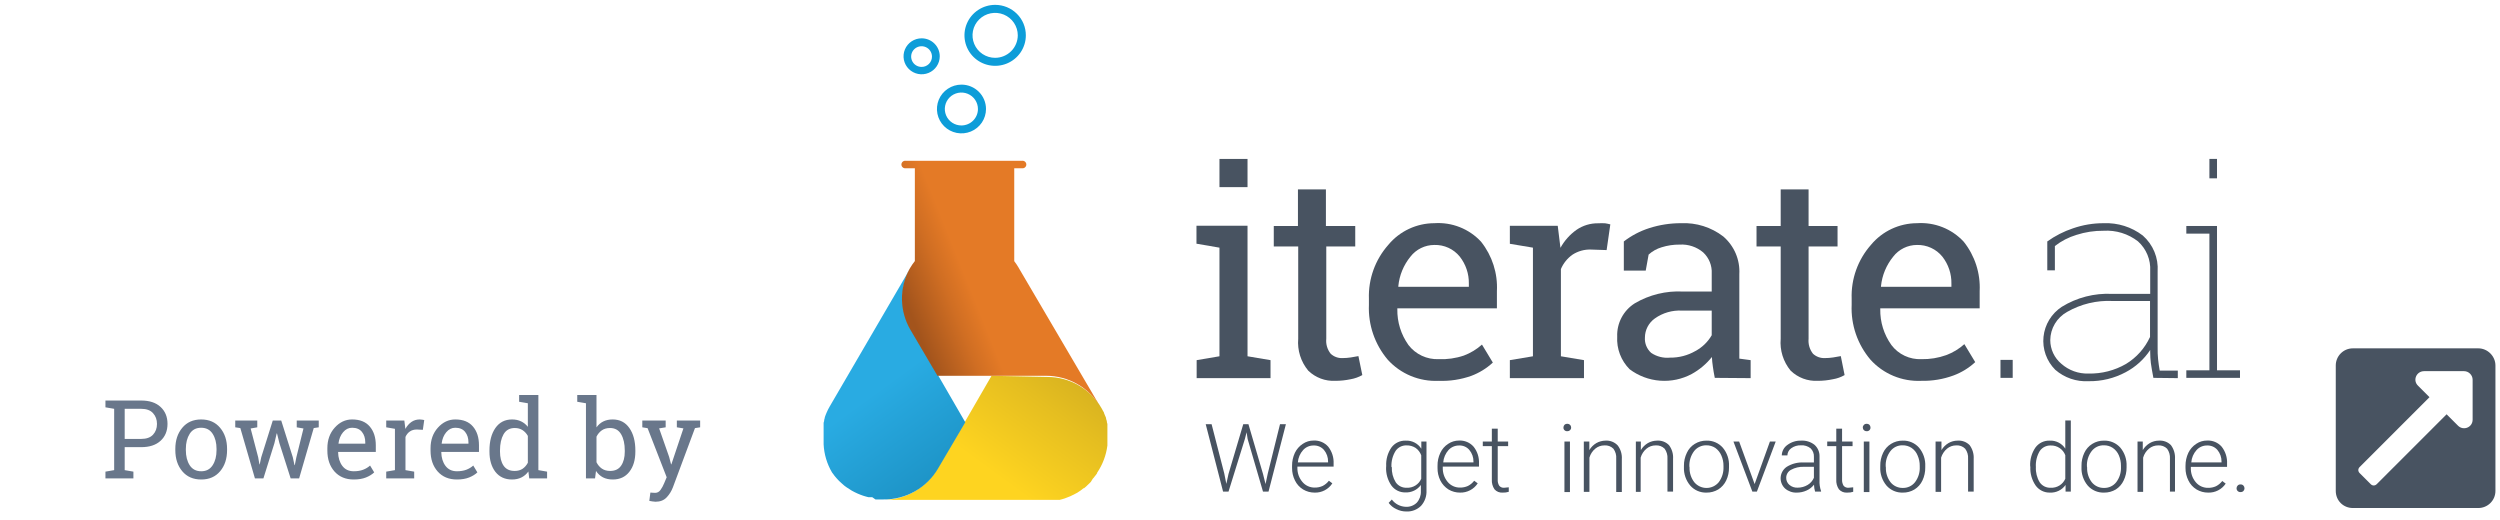 <svg width="274" height="57" viewBox="0 0 274 57" fill="none" xmlns="http://www.w3.org/2000/svg">
<path d="M15.477 43.898C16.387 43.898 17.094 44.133 17.598 44.601C18.105 45.07 18.359 45.687 18.359 46.453C18.359 47.226 18.105 47.846 17.598 48.31C17.094 48.775 16.387 49.008 15.477 49.008H13.666V51.527L14.621 51.691V52.429H11.557V51.691L12.512 51.527V44.806L11.557 44.642V43.898H12.512H15.477ZM13.666 48.105H15.477C16.055 48.105 16.486 47.951 16.771 47.642C17.061 47.33 17.205 46.937 17.205 46.465C17.205 45.992 17.061 45.597 16.771 45.281C16.486 44.965 16.055 44.806 15.477 44.806H13.666V48.105ZM19.215 49.201C19.215 48.263 19.469 47.492 19.977 46.886C20.484 46.277 21.174 45.972 22.045 45.972C22.92 45.972 23.611 46.275 24.119 46.881C24.631 47.486 24.887 48.26 24.887 49.201V49.33C24.887 50.275 24.633 51.049 24.125 51.65C23.617 52.252 22.928 52.553 22.057 52.553C21.178 52.553 20.484 52.252 19.977 51.65C19.469 51.045 19.215 50.271 19.215 49.33V49.201ZM20.369 49.33C20.369 50.002 20.51 50.556 20.791 50.994C21.076 51.431 21.498 51.65 22.057 51.65C22.604 51.65 23.02 51.431 23.305 50.994C23.59 50.556 23.732 50.002 23.732 49.33V49.201C23.732 48.537 23.59 47.984 23.305 47.543C23.02 47.101 22.6 46.881 22.045 46.881C21.49 46.881 21.072 47.101 20.791 47.543C20.51 47.984 20.369 48.537 20.369 49.201V49.33ZM28.197 46.834L27.471 46.963L28.297 50.121L28.432 50.888H28.467L28.631 50.121L29.896 46.09H30.822L32.094 50.121L32.275 50.976H32.31L32.48 50.121L33.26 46.963L32.522 46.834V46.09H34.935V46.834L34.385 46.916L32.785 52.429H31.854L30.623 48.568L30.359 47.502L30.324 47.508L30.078 48.568L28.871 52.429H27.939L26.34 46.916L25.783 46.834V46.09H28.197V46.834ZM38.768 52.553C37.885 52.553 37.182 52.26 36.658 51.674C36.139 51.084 35.879 50.32 35.879 49.383V49.125C35.879 48.222 36.147 47.472 36.682 46.875C37.221 46.273 37.857 45.972 38.592 45.972C39.443 45.972 40.088 46.23 40.525 46.746C40.967 47.261 41.188 47.949 41.188 48.808V49.529H37.074L37.057 49.558C37.068 50.168 37.223 50.67 37.52 51.064C37.816 51.455 38.232 51.65 38.768 51.65C39.158 51.65 39.5 51.596 39.793 51.486C40.09 51.373 40.346 51.218 40.56 51.023L41.012 51.773C40.785 51.992 40.484 52.178 40.109 52.33C39.738 52.478 39.291 52.553 38.768 52.553ZM38.592 46.881C38.205 46.881 37.875 47.045 37.602 47.373C37.328 47.697 37.16 48.105 37.098 48.597L37.109 48.627H40.033V48.474C40.033 48.021 39.912 47.642 39.67 47.338C39.428 47.033 39.068 46.881 38.592 46.881ZM42.33 46.834V46.09H44.316L44.428 47.01C44.607 46.685 44.828 46.431 45.09 46.248C45.355 46.064 45.658 45.972 45.998 45.972C46.088 45.972 46.18 45.98 46.273 45.996C46.371 46.008 46.445 46.021 46.496 46.037L46.344 47.109L45.688 47.074C45.383 47.074 45.127 47.146 44.92 47.291C44.713 47.431 44.553 47.631 44.44 47.888V51.527L45.395 51.691V52.429H42.33V51.691L43.285 51.527V46.998L42.33 46.834ZM50.076 52.553C49.193 52.553 48.49 52.26 47.967 51.674C47.447 51.084 47.188 50.32 47.188 49.383V49.125C47.188 48.222 47.455 47.472 47.99 46.875C48.529 46.273 49.166 45.972 49.9 45.972C50.752 45.972 51.397 46.23 51.834 46.746C52.275 47.261 52.496 47.949 52.496 48.808V49.529H48.383L48.365 49.558C48.377 50.168 48.531 50.67 48.828 51.064C49.125 51.455 49.541 51.65 50.076 51.65C50.467 51.65 50.809 51.596 51.102 51.486C51.398 51.373 51.654 51.218 51.869 51.023L52.32 51.773C52.094 51.992 51.793 52.178 51.418 52.33C51.047 52.478 50.6 52.553 50.076 52.553ZM49.9 46.881C49.514 46.881 49.184 47.045 48.91 47.373C48.637 47.697 48.469 48.105 48.406 48.597L48.418 48.627H51.342V48.474C51.342 48.021 51.221 47.642 50.978 47.338C50.736 47.033 50.377 46.881 49.9 46.881ZM57.91 51.674C57.703 51.963 57.449 52.181 57.148 52.33C56.852 52.478 56.506 52.553 56.111 52.553C55.338 52.553 54.732 52.273 54.295 51.715C53.861 51.152 53.645 50.414 53.645 49.5V49.377C53.645 48.357 53.861 47.535 54.295 46.91C54.732 46.285 55.342 45.972 56.123 45.972C56.498 45.972 56.828 46.043 57.113 46.183C57.402 46.32 57.648 46.519 57.852 46.781V44.197L56.897 44.033V43.289H57.852H59.006V51.527L59.961 51.691V52.429H58.004L57.91 51.674ZM54.799 49.5C54.799 50.136 54.93 50.648 55.191 51.035C55.453 51.422 55.857 51.615 56.404 51.615C56.748 51.615 57.037 51.537 57.272 51.381C57.506 51.224 57.699 51.004 57.852 50.718V47.777C57.703 47.511 57.51 47.3 57.272 47.144C57.033 46.988 56.748 46.91 56.416 46.91C55.865 46.91 55.457 47.138 55.191 47.596C54.93 48.053 54.799 48.646 54.799 49.377V49.5ZM69.635 49.5C69.635 50.414 69.414 51.152 68.973 51.715C68.535 52.273 67.932 52.553 67.162 52.553C66.748 52.553 66.389 52.474 66.084 52.318C65.779 52.158 65.525 51.924 65.322 51.615L65.217 52.429H64.221V44.197L63.266 44.033V43.289H65.375V46.84C65.574 46.558 65.82 46.343 66.113 46.195C66.41 46.047 66.756 45.972 67.15 45.972C67.932 45.972 68.541 46.285 68.978 46.91C69.416 47.535 69.635 48.357 69.635 49.377V49.5ZM68.475 49.377C68.475 48.646 68.342 48.053 68.076 47.596C67.811 47.138 67.404 46.91 66.857 46.91C66.502 46.91 66.201 46.996 65.955 47.168C65.713 47.34 65.519 47.57 65.375 47.859V50.66C65.519 50.953 65.715 51.185 65.961 51.357C66.211 51.529 66.514 51.615 66.869 51.615C67.412 51.615 67.814 51.422 68.076 51.035C68.342 50.648 68.475 50.136 68.475 49.5V49.377ZM76.736 46.834L76.168 46.922L73.754 53.402C73.594 53.828 73.363 54.199 73.062 54.515C72.762 54.832 72.357 54.99 71.85 54.99C71.76 54.99 71.643 54.978 71.498 54.955C71.353 54.935 71.242 54.916 71.164 54.896L71.281 53.988C71.258 53.984 71.326 53.988 71.486 54C71.65 54.011 71.754 54.017 71.797 54.017C72.043 54.017 72.242 53.91 72.394 53.695C72.547 53.484 72.68 53.24 72.793 52.963L73.068 52.306L70.977 46.928L70.397 46.834V46.09H72.957V46.834L72.242 46.951L73.338 50.08L73.549 50.888H73.584L74.902 46.951L74.182 46.834V46.09H76.736V46.834Z" fill="#69778B"/>
<g clip-path="url(#clip0)">
<path d="M108.672 41.187L105.695 46.332L102.719 51.388C102.11 52.433 101.233 53.299 100.176 53.896C99.12 54.494 97.922 54.801 96.707 54.788H115.011H115.19H115.359H115.507H115.706H115.825H116.053H116.132L116.39 54.719L116.688 54.63C117.124 54.482 117.546 54.294 117.948 54.068C118.147 53.955 118.339 53.83 118.523 53.694L118.742 53.517H118.801L118.98 53.369L119.069 53.29C119.114 53.25 119.158 53.207 119.198 53.162L119.317 53.053C119.353 53.023 119.386 52.99 119.416 52.955L119.555 52.817L119.764 52.472L119.892 52.334L119.992 52.196L120.091 52.078L120.24 51.871V51.821C120.848 50.925 121.235 49.898 121.371 48.825C121.371 48.746 121.371 48.658 121.371 48.579C121.371 48.5 121.371 48.5 121.371 48.471C121.371 48.441 121.371 48.342 121.371 48.273V47.761C121.371 47.761 121.371 47.662 121.371 47.623C121.376 47.557 121.376 47.491 121.371 47.426C121.376 47.377 121.376 47.327 121.371 47.278C121.371 47.219 121.371 47.16 121.371 47.091V46.933V46.775V46.588V46.47L121.311 46.253C121.311 46.253 121.311 46.194 121.311 46.164C121.311 46.135 121.262 45.997 121.232 45.918C121.202 45.839 121.232 45.918 121.232 45.859C121.232 45.8 121.172 45.681 121.133 45.593C121.093 45.504 121.133 45.593 121.133 45.593L121.014 45.307C121.014 45.208 120.924 45.11 120.875 45.011L120.726 44.735C120.126 43.694 119.259 42.83 118.213 42.229C117.168 41.628 115.981 41.313 114.773 41.315L108.672 41.187Z" fill="url(#paint0_linear)"/>
<path d="M90.913 44.587L90.754 44.883C90.705 44.982 90.655 45.08 90.615 45.179C90.567 45.27 90.527 45.366 90.496 45.465L90.397 45.731V45.79C90.369 45.871 90.346 45.953 90.328 46.036V46.125L90.268 46.342C90.273 46.381 90.273 46.421 90.268 46.46C90.264 46.522 90.264 46.585 90.268 46.647V46.805C90.263 46.861 90.263 46.917 90.268 46.972V47.15C90.268 47.15 90.268 47.248 90.268 47.298C90.268 47.347 90.268 47.426 90.268 47.495V47.633C90.263 47.698 90.263 47.764 90.268 47.83V48.145C90.273 48.211 90.273 48.277 90.268 48.342C90.273 48.378 90.273 48.415 90.268 48.451V48.697C90.321 49.784 90.637 50.843 91.191 51.782L91.369 52.018C91.39 52.053 91.413 52.086 91.439 52.117L91.568 52.275L91.677 52.403L91.786 52.521L91.895 52.639L92.014 52.758L92.123 52.856C92.168 52.907 92.218 52.953 92.272 52.994L92.352 53.063L92.53 53.221L92.768 53.398L93.354 53.773C93.754 54 94.176 54.188 94.614 54.334L94.911 54.423L95.179 54.492H95.249H95.477H95.596L95.953 54.739H96.112H96.27H96.459H96.796C98.014 54.755 99.214 54.449 100.272 53.851C101.331 53.253 102.21 52.386 102.818 51.338L105.795 46.282L102.818 41.138L99.842 36.082C99.256 35.073 98.94 33.932 98.924 32.767C98.908 31.603 99.194 30.454 99.753 29.43L90.913 44.587Z" fill="url(#paint1_linear)"/>
<path d="M99.276 17.623C99.216 17.614 99.156 17.617 99.098 17.634C99.04 17.65 98.987 17.679 98.941 17.717C98.895 17.756 98.859 17.805 98.833 17.859C98.808 17.913 98.795 17.972 98.795 18.032C98.795 18.092 98.808 18.151 98.833 18.205C98.859 18.259 98.895 18.307 98.941 18.346C98.987 18.385 99.04 18.414 99.098 18.43C99.156 18.446 99.216 18.45 99.276 18.441H100.268V28.612C100.086 28.84 99.92 29.08 99.772 29.331L99.683 29.479C99.124 30.503 98.838 31.652 98.854 32.817C98.87 33.981 99.186 35.123 99.772 36.131L102.748 41.187H114.654C115.861 41.185 117.048 41.5 118.094 42.101C119.139 42.702 120.006 43.566 120.606 44.607L111.727 29.489L111.638 29.331C111.494 29.085 111.335 28.848 111.161 28.622V18.441H112.005C112.064 18.45 112.125 18.446 112.183 18.43C112.241 18.414 112.294 18.385 112.34 18.346C112.386 18.307 112.422 18.259 112.447 18.205C112.473 18.151 112.486 18.092 112.486 18.032C112.486 17.972 112.473 17.913 112.447 17.859C112.422 17.805 112.386 17.756 112.34 17.717C112.294 17.679 112.241 17.65 112.183 17.634C112.125 17.617 112.064 17.614 112.005 17.623H99.276Z" fill="url(#paint2_linear)"/>
<path d="M109.068 0.533C108.403 0.533 107.753 0.729 107.2 1.097C106.647 1.464 106.216 1.985 105.961 2.596C105.707 3.206 105.64 3.878 105.77 4.526C105.899 5.174 106.22 5.77 106.69 6.237C107.161 6.704 107.76 7.022 108.412 7.151C109.065 7.28 109.741 7.214 110.355 6.961C110.97 6.708 111.495 6.28 111.865 5.731C112.234 5.181 112.432 4.535 112.432 3.874C112.433 3.435 112.347 3 112.178 2.594C112.01 2.188 111.762 1.82 111.449 1.509C111.137 1.199 110.766 0.953 110.357 0.785C109.948 0.618 109.51 0.532 109.068 0.533ZM109.068 6.338C108.578 6.338 108.098 6.194 107.69 5.923C107.282 5.652 106.965 5.268 106.777 4.817C106.589 4.367 106.54 3.872 106.636 3.394C106.731 2.916 106.968 2.477 107.315 2.132C107.661 1.788 108.103 1.553 108.584 1.458C109.066 1.363 109.564 1.412 110.018 1.598C110.471 1.785 110.858 2.1 111.131 2.506C111.403 2.911 111.549 3.387 111.549 3.874C111.546 4.527 111.284 5.152 110.819 5.614C110.355 6.075 109.725 6.336 109.068 6.338Z" fill="#0D9DD9"/>
<path d="M105.377 9.275C104.846 9.275 104.326 9.432 103.884 9.726C103.441 10.019 103.097 10.436 102.893 10.924C102.69 11.412 102.637 11.949 102.74 12.467C102.844 12.985 103.1 13.461 103.476 13.835C103.852 14.208 104.331 14.463 104.853 14.566C105.374 14.669 105.915 14.616 106.406 14.414C106.898 14.212 107.317 13.869 107.613 13.43C107.908 12.991 108.066 12.475 108.066 11.946C108.066 11.238 107.783 10.559 107.278 10.058C106.774 9.557 106.09 9.275 105.377 9.275ZM105.377 13.75C105.018 13.752 104.666 13.648 104.366 13.451C104.066 13.254 103.832 12.973 103.693 12.643C103.554 12.314 103.517 11.951 103.586 11.6C103.654 11.25 103.827 10.928 104.08 10.674C104.334 10.421 104.657 10.248 105.01 10.178C105.362 10.108 105.728 10.143 106.06 10.279C106.392 10.415 106.676 10.646 106.876 10.943C107.076 11.24 107.183 11.589 107.183 11.946C107.183 12.423 106.993 12.88 106.655 13.218C106.316 13.556 105.857 13.747 105.377 13.75Z" fill="#0D9DD9"/>
<path d="M101.013 4.2C100.62 4.2 100.236 4.315 99.91 4.532C99.584 4.748 99.329 5.056 99.179 5.417C99.029 5.777 98.99 6.173 99.066 6.555C99.143 6.938 99.332 7.289 99.609 7.565C99.887 7.84 100.241 8.028 100.625 8.104C101.01 8.18 101.409 8.141 101.772 7.992C102.134 7.843 102.444 7.59 102.662 7.266C102.88 6.942 102.997 6.561 102.997 6.171C102.997 5.648 102.788 5.147 102.416 4.777C102.043 4.407 101.539 4.2 101.013 4.2ZM101.013 7.334C100.786 7.336 100.564 7.271 100.375 7.147C100.186 7.023 100.038 6.846 99.951 6.639C99.863 6.431 99.84 6.202 99.883 5.982C99.927 5.761 100.036 5.558 100.196 5.399C100.356 5.24 100.56 5.132 100.783 5.088C101.005 5.045 101.235 5.068 101.444 5.155C101.653 5.242 101.831 5.389 101.955 5.577C102.08 5.765 102.146 5.985 102.144 6.21C102.144 6.508 102.024 6.794 101.812 7.005C101.6 7.215 101.313 7.334 101.013 7.334Z" fill="#0D9DD9"/>
<path d="M131.153 39.472L133.653 39.048V27.143L131.133 26.709V24.738H136.729V39.048L139.249 39.472V41.443H131.153V39.472ZM136.729 20.51H133.653V17.416H136.729V20.51Z" fill="#485361"/>
<path d="M145.32 20.757V24.768H148.535V27.015H145.36V37.127C145.299 37.718 145.473 38.309 145.846 38.773C146.018 38.933 146.221 39.058 146.443 39.139C146.664 39.22 146.9 39.257 147.136 39.246C147.438 39.245 147.74 39.222 148.039 39.177C148.376 39.127 148.664 39.078 148.882 39.029L149.309 41.108C148.914 41.33 148.485 41.484 148.039 41.562C147.488 41.679 146.926 41.738 146.362 41.739C145.815 41.767 145.269 41.683 144.757 41.492C144.244 41.3 143.778 41.005 143.386 40.626C142.572 39.647 142.176 38.391 142.284 37.127V27.015H139.606V24.768H142.255V20.757H145.32Z" fill="#485361"/>
<path d="M157.672 41.739C156.628 41.787 155.587 41.604 154.622 41.203C153.658 40.803 152.796 40.195 152.096 39.423C150.677 37.745 149.941 35.601 150.033 33.411V32.741C149.959 30.572 150.722 28.457 152.166 26.828C152.779 26.089 153.549 25.494 154.42 25.086C155.291 24.677 156.242 24.464 157.206 24.462C158.158 24.398 159.112 24.546 159.998 24.898C160.885 25.249 161.68 25.794 162.325 26.492C163.547 28.03 164.164 29.957 164.061 31.913V33.795H153.148V33.874C153.12 35.284 153.548 36.666 154.368 37.816C154.754 38.318 155.256 38.721 155.83 38.99C156.405 39.259 157.037 39.388 157.672 39.364C158.611 39.403 159.55 39.27 160.44 38.969C161.171 38.694 161.844 38.287 162.424 37.767L163.615 39.738C162.928 40.374 162.123 40.87 161.244 41.197C160.099 41.602 158.887 41.786 157.672 41.739ZM157.206 26.847C156.7 26.847 156.2 26.963 155.746 27.185C155.292 27.407 154.895 27.73 154.587 28.128C153.834 29.049 153.372 30.171 153.257 31.351V31.43H160.986V31.085C161.006 30.016 160.655 28.972 159.994 28.128C159.661 27.715 159.236 27.383 158.752 27.161C158.268 26.939 157.739 26.831 157.206 26.847Z" fill="#485361"/>
<path d="M165.48 26.72V24.748H170.728L171.026 27.163C171.455 26.383 172.055 25.709 172.782 25.192C173.484 24.709 174.32 24.458 175.173 24.472C175.421 24.458 175.669 24.458 175.917 24.472C176.111 24.501 176.303 24.54 176.492 24.591L176.086 27.409L174.33 27.35C173.626 27.334 172.934 27.53 172.345 27.912C171.782 28.31 171.342 28.856 171.075 29.489V39.049L173.605 39.472V41.444H165.48V39.472L168.01 39.049V27.143L165.48 26.72Z" fill="#485361"/>
<path d="M187.941 41.414C187.849 40.961 187.779 40.556 187.733 40.202C187.678 39.846 187.641 39.487 187.624 39.127C187.018 39.887 186.266 40.52 185.412 40.99C184.346 41.561 183.138 41.815 181.931 41.722C180.725 41.63 179.57 41.194 178.606 40.468C178.139 40 177.777 39.439 177.542 38.823C177.308 38.206 177.207 37.548 177.246 36.89C177.218 36.168 177.381 35.452 177.719 34.812C178.056 34.172 178.557 33.631 179.171 33.244C180.767 32.304 182.607 31.855 184.459 31.953H187.604V29.982C187.628 29.551 187.557 29.121 187.396 28.721C187.235 28.321 186.988 27.961 186.672 27.666C185.956 27.058 185.031 26.751 184.092 26.808C183.419 26.801 182.749 26.901 182.108 27.104C181.58 27.26 181.095 27.533 180.689 27.902L180.372 29.656H177.971V26.463C178.805 25.821 179.745 25.327 180.749 25.005C181.88 24.641 183.062 24.458 184.251 24.462C185.913 24.387 187.548 24.901 188.864 25.911C189.458 26.421 189.926 27.059 190.233 27.776C190.539 28.494 190.675 29.272 190.63 30.051V38.694C190.63 38.901 190.63 39.098 190.63 39.305L191.87 39.472V41.444L187.941 41.414ZM183.04 39.197C184.011 39.209 184.968 38.96 185.808 38.477C186.559 38.077 187.181 37.476 187.604 36.742V34.042H184.35C183.289 33.983 182.239 34.286 181.374 34.9C181.037 35.138 180.763 35.453 180.573 35.818C180.383 36.183 180.284 36.588 180.282 36.999C180.262 37.311 180.313 37.624 180.432 37.914C180.55 38.204 180.733 38.464 180.967 38.674C181.575 39.085 182.309 39.27 183.04 39.197Z" fill="#485361"/>
<path d="M198.22 20.757V24.768H201.395V27.015H198.22V37.127C198.164 37.717 198.338 38.306 198.706 38.773C198.88 38.933 199.085 39.057 199.308 39.139C199.531 39.22 199.768 39.256 200.006 39.246C200.308 39.245 200.61 39.222 200.908 39.177L201.752 39.029L202.168 41.108C201.776 41.334 201.346 41.488 200.898 41.562C200.351 41.679 199.792 41.739 199.232 41.739C198.685 41.767 198.139 41.683 197.626 41.492C197.114 41.3 196.647 41.005 196.255 40.626C195.445 39.646 195.053 38.39 195.164 37.127V27.015H192.515V24.768H195.164V20.757H198.22Z" fill="#485361"/>
<path d="M210.571 41.739C209.529 41.786 208.489 41.602 207.527 41.202C206.564 40.801 205.703 40.194 205.006 39.423C203.582 37.748 202.845 35.601 202.942 33.411V32.741C202.865 30.573 203.624 28.458 205.065 26.828C205.679 26.09 206.449 25.495 207.32 25.087C208.191 24.678 209.142 24.465 210.105 24.462C211.057 24.398 212.012 24.546 212.898 24.898C213.784 25.249 214.579 25.794 215.224 26.492C216.449 28.029 217.069 29.956 216.971 31.913V33.795H206.077V33.874C206.049 35.284 206.477 36.666 207.298 37.816C207.679 38.321 208.178 38.725 208.752 38.995C209.326 39.264 209.957 39.391 210.591 39.364C211.517 39.382 212.438 39.232 213.31 38.92C214.041 38.647 214.714 38.239 215.294 37.718L216.484 39.689C215.798 40.325 214.992 40.82 214.113 41.148C212.981 41.565 211.779 41.766 210.571 41.739ZM210.105 26.847C209.6 26.847 209.102 26.963 208.65 27.185C208.197 27.407 207.802 27.73 207.496 28.128C206.744 29.051 206.278 30.171 206.157 31.351V31.43H213.875V31.085C213.895 30.016 213.545 28.972 212.883 28.128C212.55 27.717 212.127 27.387 211.645 27.165C211.163 26.943 210.636 26.834 210.105 26.847Z" fill="#485361"/>
<path d="M220.592 41.414H219.253V39.443H220.592V41.414Z" fill="#485361"/>
<path d="M236.01 41.414C235.871 40.685 235.781 40.143 235.732 39.778C235.687 39.389 235.664 38.997 235.662 38.605V38.359C234.987 39.382 234.062 40.219 232.974 40.793C231.728 41.461 230.331 41.801 228.916 41.779C227.578 41.855 226.263 41.405 225.255 40.527C224.785 40.056 224.425 39.487 224.203 38.862C223.981 38.236 223.901 37.57 223.969 36.91C224.037 36.25 224.252 35.613 224.598 35.046C224.944 34.478 225.412 33.994 225.969 33.628C227.623 32.606 229.551 32.111 231.495 32.209H235.662V29.696C235.696 29.09 235.593 28.485 235.361 27.924C235.129 27.364 234.775 26.861 234.323 26.453C233.252 25.621 231.91 25.207 230.553 25.291C229.543 25.281 228.538 25.434 227.577 25.744C226.72 26.002 225.919 26.416 225.215 26.966V29.627H224.382V26.463C225.243 25.846 226.193 25.361 227.2 25.024C228.281 24.649 229.418 24.459 230.563 24.463C232.107 24.398 233.625 24.876 234.849 25.813C235.405 26.302 235.842 26.913 236.124 27.596C236.406 28.279 236.526 29.018 236.476 29.755V38.093C236.476 38.526 236.476 38.95 236.526 39.364C236.575 39.778 236.625 40.202 236.704 40.616H238.688V41.444L236.01 41.414ZM228.896 40.941C230.34 40.974 231.765 40.609 233.013 39.886C234.168 39.185 235.084 38.155 235.643 36.93V32.988H231.525C229.791 32.905 228.069 33.319 226.565 34.18C226.006 34.488 225.54 34.937 225.214 35.483C224.888 36.028 224.714 36.65 224.709 37.285C224.711 37.776 224.819 38.262 225.028 38.708C225.237 39.154 225.542 39.549 225.92 39.867C226.736 40.592 227.802 40.977 228.896 40.941Z" fill="#485361"/>
<path d="M239.621 40.586H242.151V25.606H239.621V24.768H242.984V40.586H245.504V41.414H239.621V40.586ZM242.984 19.545H242.151V17.416H242.984V19.545Z" fill="#485361"/>
<path d="M134.179 51.89L134.407 53.033L134.645 51.94L136.262 46.489H136.828L138.425 51.94L138.703 53.053L138.951 51.89L140.29 46.489H140.935L139.03 53.881H138.425L136.739 48.106L136.629 47.377L136.441 48.106L134.645 53.881H134.05L132.145 46.489H132.79L134.179 51.89Z" fill="#485361"/>
<path d="M144.09 53.99C143.643 53.993 143.203 53.874 142.82 53.645C142.433 53.409 142.123 53.066 141.927 52.659C141.713 52.231 141.604 51.758 141.61 51.279V51.063C141.605 50.569 141.71 50.081 141.917 49.633C142.109 49.233 142.407 48.892 142.78 48.648C143.133 48.407 143.552 48.279 143.981 48.283C144.281 48.269 144.582 48.323 144.858 48.44C145.135 48.558 145.381 48.737 145.578 48.963C145.986 49.486 146.193 50.136 146.163 50.797V51.141H142.195V51.26C142.178 51.828 142.373 52.382 142.741 52.817C142.905 53.016 143.113 53.175 143.348 53.282C143.584 53.39 143.841 53.443 144.1 53.438C144.397 53.444 144.692 53.383 144.963 53.26C145.231 53.122 145.465 52.927 145.647 52.689L146.024 52.974C145.818 53.295 145.531 53.557 145.192 53.735C144.853 53.913 144.473 54.001 144.09 53.99ZM143.981 48.825C143.762 48.821 143.545 48.863 143.345 48.95C143.144 49.037 142.965 49.166 142.82 49.328C142.483 49.702 142.28 50.177 142.245 50.678H145.558V50.599C145.566 50.129 145.404 49.671 145.102 49.308C144.963 49.149 144.791 49.023 144.597 48.94C144.403 48.856 144.192 48.817 143.981 48.825Z" fill="#485361"/>
<path d="M151.928 51.092C151.886 50.364 152.088 49.643 152.503 49.042C152.682 48.801 152.917 48.606 153.189 48.476C153.46 48.345 153.76 48.283 154.061 48.293C154.401 48.276 154.739 48.349 155.04 48.505C155.342 48.661 155.596 48.894 155.777 49.18V48.392H156.343V53.753C156.376 54.371 156.162 54.976 155.748 55.438C155.537 55.648 155.284 55.812 155.005 55.919C154.727 56.026 154.429 56.074 154.13 56.059C153.747 56.06 153.369 55.969 153.029 55.793C152.697 55.642 152.41 55.407 152.196 55.113L152.543 54.748C152.723 54.99 152.956 55.187 153.224 55.325C153.492 55.464 153.789 55.539 154.091 55.547C154.31 55.557 154.529 55.522 154.734 55.444C154.939 55.366 155.125 55.246 155.281 55.093C155.587 54.749 155.747 54.3 155.728 53.842V53.152C155.534 53.42 155.275 53.636 154.975 53.779C154.675 53.921 154.343 53.987 154.011 53.97C153.718 53.974 153.428 53.908 153.166 53.777C152.903 53.647 152.676 53.456 152.503 53.221C152.086 52.62 151.88 51.899 151.918 51.171L151.928 51.092ZM152.543 51.19C152.516 51.775 152.664 52.355 152.97 52.856C153.101 53.05 153.281 53.206 153.491 53.312C153.701 53.417 153.935 53.467 154.17 53.457C154.506 53.476 154.84 53.391 155.125 53.215C155.411 53.039 155.635 52.779 155.767 52.472V49.899C155.649 49.575 155.435 49.293 155.152 49.091C154.857 48.902 154.511 48.806 154.16 48.815C153.925 48.806 153.692 48.857 153.482 48.962C153.272 49.067 153.092 49.224 152.96 49.416C152.629 49.947 152.469 50.567 152.503 51.19H152.543Z" fill="#485361"/>
<path d="M160.023 53.99C159.576 53.993 159.136 53.874 158.753 53.645C158.371 53.403 158.062 53.062 157.86 52.659C157.649 52.23 157.544 51.757 157.553 51.279V51.063C157.543 50.569 157.648 50.08 157.86 49.633C158.045 49.231 158.341 48.89 158.714 48.648C159.068 48.41 159.486 48.282 159.914 48.283C160.215 48.269 160.515 48.323 160.792 48.44C161.068 48.558 161.315 48.737 161.511 48.963C161.923 49.484 162.131 50.135 162.097 50.797V51.141H158.128V51.26C158.109 51.826 158.3 52.38 158.664 52.817C158.829 53.016 159.037 53.175 159.272 53.282C159.507 53.39 159.764 53.443 160.023 53.438C160.321 53.444 160.616 53.383 160.886 53.26C161.155 53.124 161.389 52.928 161.571 52.689L161.958 52.974C161.75 53.294 161.462 53.555 161.124 53.732C160.785 53.91 160.406 53.999 160.023 53.99ZM159.914 48.825C159.696 48.822 159.479 48.866 159.279 48.953C159.079 49.039 158.9 49.167 158.753 49.328C158.42 49.705 158.218 50.178 158.178 50.678H161.492V50.599C161.5 50.129 161.338 49.671 161.035 49.308C160.898 49.148 160.726 49.02 160.531 48.937C160.337 48.853 160.126 48.815 159.914 48.825Z" fill="#485361"/>
<path d="M164.151 46.982V48.392H165.292V48.894H164.151V52.55C164.131 52.792 164.19 53.034 164.319 53.24C164.385 53.318 164.47 53.379 164.565 53.416C164.66 53.454 164.763 53.468 164.865 53.457C165.031 53.45 165.197 53.433 165.361 53.408V53.901C165.15 53.968 164.928 53.998 164.706 53.989C164.536 54.005 164.364 53.981 164.205 53.917C164.046 53.854 163.905 53.754 163.793 53.625C163.584 53.31 163.483 52.937 163.506 52.56V48.894H162.514V48.392H163.506V46.982H164.151Z" fill="#485361"/>
<path d="M171.353 46.854C171.353 46.749 171.392 46.647 171.462 46.569C171.502 46.529 171.55 46.497 171.603 46.477C171.656 46.457 171.713 46.447 171.77 46.45C171.825 46.447 171.88 46.456 171.932 46.475C171.983 46.494 172.03 46.523 172.07 46.561C172.11 46.599 172.142 46.645 172.164 46.695C172.185 46.745 172.196 46.8 172.196 46.854C172.198 46.908 172.189 46.961 172.168 47.01C172.147 47.059 172.117 47.104 172.077 47.14C172.038 47.181 171.99 47.212 171.937 47.232C171.883 47.253 171.827 47.262 171.77 47.258C171.715 47.263 171.66 47.255 171.608 47.237C171.556 47.218 171.509 47.188 171.469 47.15C171.43 47.112 171.399 47.066 171.379 47.015C171.359 46.964 171.35 46.909 171.353 46.854ZM172.067 53.931H171.462V48.392H172.067V53.931Z" fill="#485361"/>
<path d="M174.191 48.392V49.328C174.38 49.012 174.646 48.747 174.965 48.559C175.267 48.389 175.609 48.297 175.957 48.293C176.208 48.275 176.459 48.313 176.693 48.406C176.927 48.498 177.136 48.641 177.306 48.825C177.631 49.256 177.789 49.787 177.753 50.323V53.921H177.137V50.274C177.171 49.885 177.061 49.496 176.83 49.18C176.701 49.051 176.546 48.952 176.375 48.889C176.203 48.825 176.02 48.801 175.838 48.816C175.475 48.813 175.124 48.939 174.846 49.17C174.535 49.426 174.31 49.77 174.201 50.156V53.911H173.586V48.392H174.191Z" fill="#485361"/>
<path d="M179.836 48.392V49.328C180.025 49.012 180.291 48.748 180.61 48.559C180.912 48.389 181.254 48.297 181.602 48.293C181.845 48.275 182.089 48.309 182.317 48.394C182.545 48.479 182.751 48.613 182.921 48.786C183.246 49.216 183.404 49.748 183.368 50.284V53.881H182.753V50.274C182.781 49.885 182.672 49.498 182.445 49.18C182.317 49.051 182.161 48.952 181.99 48.889C181.818 48.825 181.635 48.801 181.453 48.816C181.09 48.813 180.739 48.939 180.461 49.17C180.15 49.426 179.925 49.77 179.816 50.156V53.911H179.29V48.392H179.836Z" fill="#485361"/>
<path d="M184.559 51.063C184.552 50.568 184.661 50.079 184.876 49.634C185.061 49.225 185.365 48.882 185.749 48.648C186.132 48.41 186.577 48.286 187.029 48.293C187.365 48.282 187.7 48.345 188.009 48.478C188.318 48.611 188.593 48.81 188.815 49.062C189.293 49.633 189.537 50.361 189.499 51.102V51.23C189.508 51.724 189.403 52.212 189.192 52.659C189.001 53.064 188.698 53.406 188.319 53.645C187.933 53.875 187.489 53.995 187.039 53.99C186.703 54.001 186.368 53.938 186.059 53.805C185.75 53.672 185.475 53.473 185.253 53.221C184.772 52.652 184.524 51.923 184.559 51.181V51.063ZM185.174 51.23C185.154 51.812 185.336 52.383 185.69 52.846C185.853 53.044 186.058 53.204 186.29 53.313C186.523 53.423 186.777 53.48 187.034 53.48C187.291 53.48 187.545 53.423 187.778 53.313C188.01 53.204 188.215 53.044 188.378 52.846C188.738 52.363 188.92 51.772 188.894 51.171V51.063C188.9 50.666 188.819 50.272 188.656 49.91C188.516 49.583 188.29 49.301 188.001 49.092C187.707 48.899 187.361 48.8 187.009 48.806C186.751 48.801 186.496 48.857 186.263 48.968C186.031 49.08 185.827 49.243 185.67 49.446C185.312 49.927 185.13 50.515 185.154 51.112L185.174 51.23Z" fill="#485361"/>
<path d="M192.307 53.053L193.983 48.392H194.618L192.555 53.881H192.059L189.985 48.392H190.61L192.307 53.053Z" fill="#485361"/>
<path d="M198.934 53.881C198.861 53.635 198.821 53.379 198.815 53.122C198.599 53.401 198.316 53.621 197.992 53.763C197.661 53.912 197.303 53.989 196.94 53.99C196.469 54.012 196.007 53.853 195.65 53.546C195.48 53.39 195.348 53.198 195.263 52.984C195.178 52.77 195.143 52.54 195.16 52.311C195.177 52.081 195.246 51.859 195.362 51.66C195.478 51.461 195.637 51.29 195.829 51.161C196.39 50.815 197.045 50.649 197.704 50.688H198.805V50.067C198.814 49.897 198.787 49.726 198.725 49.566C198.664 49.407 198.569 49.262 198.448 49.141C198.147 48.898 197.764 48.778 197.376 48.806C196.996 48.793 196.622 48.907 196.315 49.131C196.189 49.22 196.086 49.336 196.014 49.471C195.942 49.606 195.902 49.756 195.898 49.909H195.283C195.288 49.684 195.346 49.463 195.453 49.265C195.56 49.066 195.712 48.895 195.898 48.766C196.332 48.443 196.864 48.276 197.406 48.293C197.932 48.263 198.45 48.424 198.865 48.746C199.046 48.907 199.189 49.105 199.285 49.326C199.381 49.547 199.427 49.787 199.42 50.028V52.63C199.397 53.034 199.455 53.439 199.589 53.822V53.881H198.934ZM197.009 53.448C197.397 53.453 197.778 53.35 198.111 53.152C198.421 52.97 198.664 52.693 198.805 52.364V51.161H197.714C197.216 51.142 196.722 51.258 196.285 51.496C196.127 51.582 195.996 51.709 195.905 51.864C195.814 52.018 195.767 52.194 195.769 52.373C195.766 52.519 195.796 52.663 195.856 52.796C195.916 52.929 196.005 53.047 196.117 53.142C196.364 53.354 196.683 53.464 197.009 53.448Z" fill="#485361"/>
<path d="M201.891 46.982V48.392H203.041V48.894H201.891V52.55C201.876 52.792 201.934 53.033 202.059 53.24C202.127 53.318 202.213 53.379 202.31 53.416C202.407 53.454 202.511 53.468 202.615 53.457L203.111 53.408V53.901C202.903 53.967 202.684 53.997 202.466 53.989C202.294 54.005 202.121 53.981 201.96 53.917C201.8 53.854 201.657 53.754 201.543 53.625C201.333 53.31 201.232 52.937 201.256 52.56V48.894H200.263V48.392H201.256V46.982H201.891Z" fill="#485361"/>
<path d="M204.163 46.854C204.162 46.801 204.172 46.748 204.193 46.699C204.213 46.65 204.243 46.606 204.282 46.568C204.321 46.527 204.369 46.496 204.422 46.475C204.475 46.455 204.532 46.446 204.589 46.45C204.646 46.447 204.703 46.457 204.756 46.477C204.809 46.497 204.857 46.529 204.897 46.568C204.967 46.647 205.006 46.749 205.006 46.854C205.009 46.909 205 46.964 204.98 47.015C204.96 47.066 204.929 47.112 204.89 47.15C204.85 47.188 204.803 47.218 204.751 47.237C204.699 47.255 204.644 47.263 204.589 47.258C204.534 47.261 204.479 47.252 204.427 47.233C204.376 47.214 204.329 47.185 204.289 47.147C204.249 47.109 204.217 47.064 204.195 47.014C204.174 46.963 204.163 46.909 204.163 46.854ZM204.887 53.931H204.272V48.392H204.887V53.931Z" fill="#485361"/>
<path d="M206.077 51.063C206.068 50.569 206.173 50.08 206.385 49.634C206.573 49.227 206.876 48.885 207.258 48.648C207.641 48.41 208.086 48.286 208.538 48.293C208.874 48.282 209.209 48.345 209.518 48.478C209.827 48.611 210.102 48.81 210.324 49.062C210.801 49.633 211.046 50.361 211.008 51.102V51.23C211.017 51.724 210.912 52.212 210.701 52.659C210.513 53.066 210.209 53.408 209.827 53.645C209.442 53.878 208.999 53.998 208.548 53.99C208.211 54.001 207.877 53.938 207.568 53.805C207.259 53.672 206.984 53.473 206.762 53.221C206.284 52.65 206.04 51.922 206.077 51.181V51.063ZM206.692 51.23C206.669 51.811 206.848 52.381 207.198 52.846C207.359 53.048 207.564 53.21 207.799 53.319C208.033 53.428 208.289 53.483 208.548 53.477C208.805 53.483 209.06 53.43 209.293 53.32C209.525 53.211 209.729 53.048 209.887 52.846C210.251 52.365 210.434 51.772 210.403 51.171V51.063C210.409 50.666 210.327 50.272 210.165 49.91C210.033 49.579 209.805 49.294 209.51 49.092C209.216 48.898 208.87 48.798 208.518 48.806C208.261 48.8 208.006 48.855 207.775 48.966C207.544 49.078 207.343 49.242 207.188 49.446C206.826 49.925 206.643 50.514 206.673 51.112L206.692 51.23Z" fill="#485361"/>
<path d="M212.784 48.392V49.328C212.974 49.012 213.24 48.748 213.558 48.559C213.86 48.386 214.202 48.294 214.55 48.293C214.793 48.275 215.037 48.309 215.265 48.394C215.493 48.479 215.699 48.613 215.87 48.786C216.19 49.218 216.348 49.748 216.316 50.284V53.881H215.701V50.274C215.731 49.883 215.619 49.495 215.384 49.18C215.256 49.05 215.101 48.95 214.929 48.887C214.757 48.824 214.574 48.799 214.391 48.816C214.029 48.813 213.677 48.939 213.399 49.17C213.091 49.43 212.863 49.772 212.745 50.156V53.911H212.139V48.392H212.784Z" fill="#485361"/>
<path d="M222.507 51.092C222.471 50.368 222.673 49.652 223.082 49.052C223.261 48.807 223.497 48.609 223.77 48.477C224.044 48.345 224.346 48.281 224.65 48.293C224.987 48.277 225.322 48.35 225.622 48.504C225.922 48.658 226.175 48.888 226.356 49.17V46.085H226.962V53.881H226.386V53.152C226.193 53.425 225.934 53.645 225.632 53.792C225.33 53.939 224.996 54.007 224.66 53.989C224.359 53.995 224.06 53.928 223.791 53.794C223.521 53.66 223.289 53.464 223.112 53.221C222.694 52.617 222.488 51.893 222.527 51.161L222.507 51.092ZM223.132 51.191C223.102 51.775 223.247 52.354 223.549 52.856C223.681 53.05 223.86 53.207 224.07 53.312C224.28 53.417 224.514 53.467 224.749 53.457C225.087 53.477 225.422 53.392 225.709 53.216C225.997 53.04 226.223 52.78 226.356 52.472V49.89C226.236 49.568 226.017 49.293 225.73 49.102C225.444 48.911 225.104 48.814 224.759 48.825C224.524 48.817 224.291 48.868 224.081 48.973C223.872 49.078 223.692 49.234 223.559 49.426C223.241 49.958 223.092 50.573 223.132 51.191Z" fill="#485361"/>
<path d="M228.132 51.063C228.122 50.569 228.228 50.08 228.44 49.634C228.627 49.227 228.931 48.885 229.313 48.648C229.696 48.41 230.14 48.286 230.592 48.293C230.93 48.282 231.266 48.345 231.577 48.478C231.887 48.611 232.164 48.81 232.388 49.062C232.866 49.633 233.11 50.361 233.073 51.102V51.23C233.078 51.724 232.97 52.213 232.755 52.659C232.568 53.063 232.269 53.405 231.892 53.645C231.503 53.877 231.056 53.996 230.602 53.99C230.266 54.001 229.931 53.938 229.622 53.805C229.314 53.672 229.038 53.473 228.817 53.221C228.339 52.651 228.094 51.922 228.132 51.181V51.063ZM228.747 51.23C228.724 51.811 228.903 52.381 229.253 52.846C229.414 53.048 229.619 53.21 229.853 53.319C230.087 53.428 230.344 53.483 230.602 53.477C230.86 53.483 231.115 53.43 231.347 53.32C231.58 53.211 231.784 53.048 231.942 52.846C232.306 52.365 232.488 51.772 232.458 51.171V51.063C232.462 50.667 232.384 50.274 232.229 49.91C232.09 49.58 231.86 49.296 231.565 49.092C231.272 48.896 230.925 48.796 230.573 48.806C230.316 48.8 230.061 48.855 229.83 48.966C229.599 49.078 229.398 49.242 229.243 49.446C228.881 49.925 228.698 50.514 228.727 51.112L228.747 51.23Z" fill="#485361"/>
<path d="M234.848 48.392V49.328C235.038 49.012 235.304 48.748 235.622 48.559C235.924 48.386 236.266 48.294 236.614 48.293C236.857 48.275 237.101 48.309 237.329 48.394C237.557 48.479 237.764 48.613 237.934 48.786C238.254 49.218 238.412 49.748 238.38 50.284V53.881H237.825V50.274C237.853 49.885 237.744 49.498 237.517 49.18C237.389 49.051 237.233 48.952 237.062 48.889C236.89 48.825 236.707 48.801 236.525 48.816C236.162 48.813 235.811 48.939 235.533 49.17C235.222 49.426 234.997 49.77 234.888 50.156V53.911H234.273V48.392H234.848Z" fill="#485361"/>
<path d="M242.012 53.99C241.564 53.993 241.125 53.874 240.742 53.645C240.355 53.409 240.044 53.066 239.849 52.659C239.635 52.231 239.526 51.758 239.531 51.279V51.063C239.527 50.569 239.632 50.081 239.839 49.633C240.031 49.233 240.329 48.892 240.702 48.648C241.055 48.407 241.474 48.279 241.903 48.283C242.203 48.269 242.503 48.323 242.78 48.44C243.057 48.558 243.303 48.737 243.5 48.963C243.914 49.494 244.122 50.155 244.085 50.826V51.171H240.117V51.289C240.097 51.856 240.288 52.41 240.653 52.846C240.817 53.045 241.025 53.204 241.26 53.312C241.496 53.419 241.753 53.472 242.012 53.467C242.309 53.473 242.604 53.413 242.875 53.29C243.143 53.152 243.377 52.957 243.559 52.718L243.936 53.004C243.727 53.318 243.44 53.573 243.103 53.745C242.766 53.918 242.391 54.002 242.012 53.99ZM241.903 48.825C241.684 48.821 241.467 48.863 241.267 48.95C241.066 49.037 240.887 49.166 240.742 49.328C240.405 49.702 240.202 50.177 240.166 50.678H243.48V50.599C243.488 50.129 243.326 49.671 243.024 49.308C242.885 49.149 242.713 49.023 242.519 48.94C242.325 48.856 242.114 48.817 241.903 48.825Z" fill="#485361"/>
<path d="M245.127 53.517C245.126 53.462 245.136 53.407 245.156 53.356C245.177 53.306 245.207 53.26 245.246 53.221C245.285 53.176 245.334 53.141 245.389 53.119C245.445 53.097 245.504 53.088 245.564 53.093C245.623 53.088 245.682 53.098 245.737 53.12C245.792 53.142 245.842 53.177 245.881 53.221C245.956 53.301 245.998 53.407 245.998 53.517C245.998 53.626 245.956 53.732 245.881 53.812C245.84 53.853 245.79 53.884 245.735 53.905C245.68 53.925 245.622 53.934 245.564 53.93C245.507 53.935 245.45 53.927 245.396 53.908C245.343 53.889 245.294 53.859 245.253 53.82C245.212 53.781 245.179 53.734 245.158 53.681C245.136 53.629 245.126 53.573 245.127 53.517Z" fill="#485361"/>
</g>
<path d="M273.5 40.054C273.5 39.039 272.641 38.179 271.625 38.179H257.875C256.82 38.179 256 39.039 256 40.054V53.804C256 54.859 256.82 55.679 257.875 55.679H271.625C272.641 55.679 273.5 54.859 273.5 53.804V40.054ZM270.062 40.679C270.57 40.679 271 41.109 271 41.617V45.992C271 46.851 269.984 47.242 269.398 46.656L268.148 45.406L260.492 53.062C260.297 53.258 260.023 53.258 259.828 53.062L258.617 51.851C258.422 51.656 258.422 51.383 258.617 51.187L266.273 43.531L265.023 42.281C264.398 41.695 264.828 40.679 265.688 40.679H270.062Z" fill="#485361"/>
<defs>
<linearGradient id="paint0_linear" x1="124.099" y1="32.268" x2="109.444" y2="52.299" gradientUnits="userSpaceOnUse">
<stop stop-color="#B5951F"/>
<stop offset="0.62" stop-color="#E5BE20"/>
<stop offset="1" stop-color="#FED420"/>
</linearGradient>
<linearGradient id="paint1_linear" x1="110.458" y1="61.026" x2="96.845" y2="42.303" gradientUnits="userSpaceOnUse">
<stop stop-color="#127DAC"/>
<stop offset="1" stop-color="#29ABE2"/>
</linearGradient>
<linearGradient id="paint2_linear" x1="100.07" y1="34.998" x2="106.665" y2="32.346" gradientUnits="userSpaceOnUse">
<stop stop-color="#A3541C"/>
<stop offset="0.64" stop-color="#D06E23"/>
<stop offset="1" stop-color="#E47A26"/>
</linearGradient>
<clipPath id="clip0">
<rect width="156" height="55.545" fill="white" transform="translate(90 0.533)"/>
</clipPath>
</defs>
</svg>

